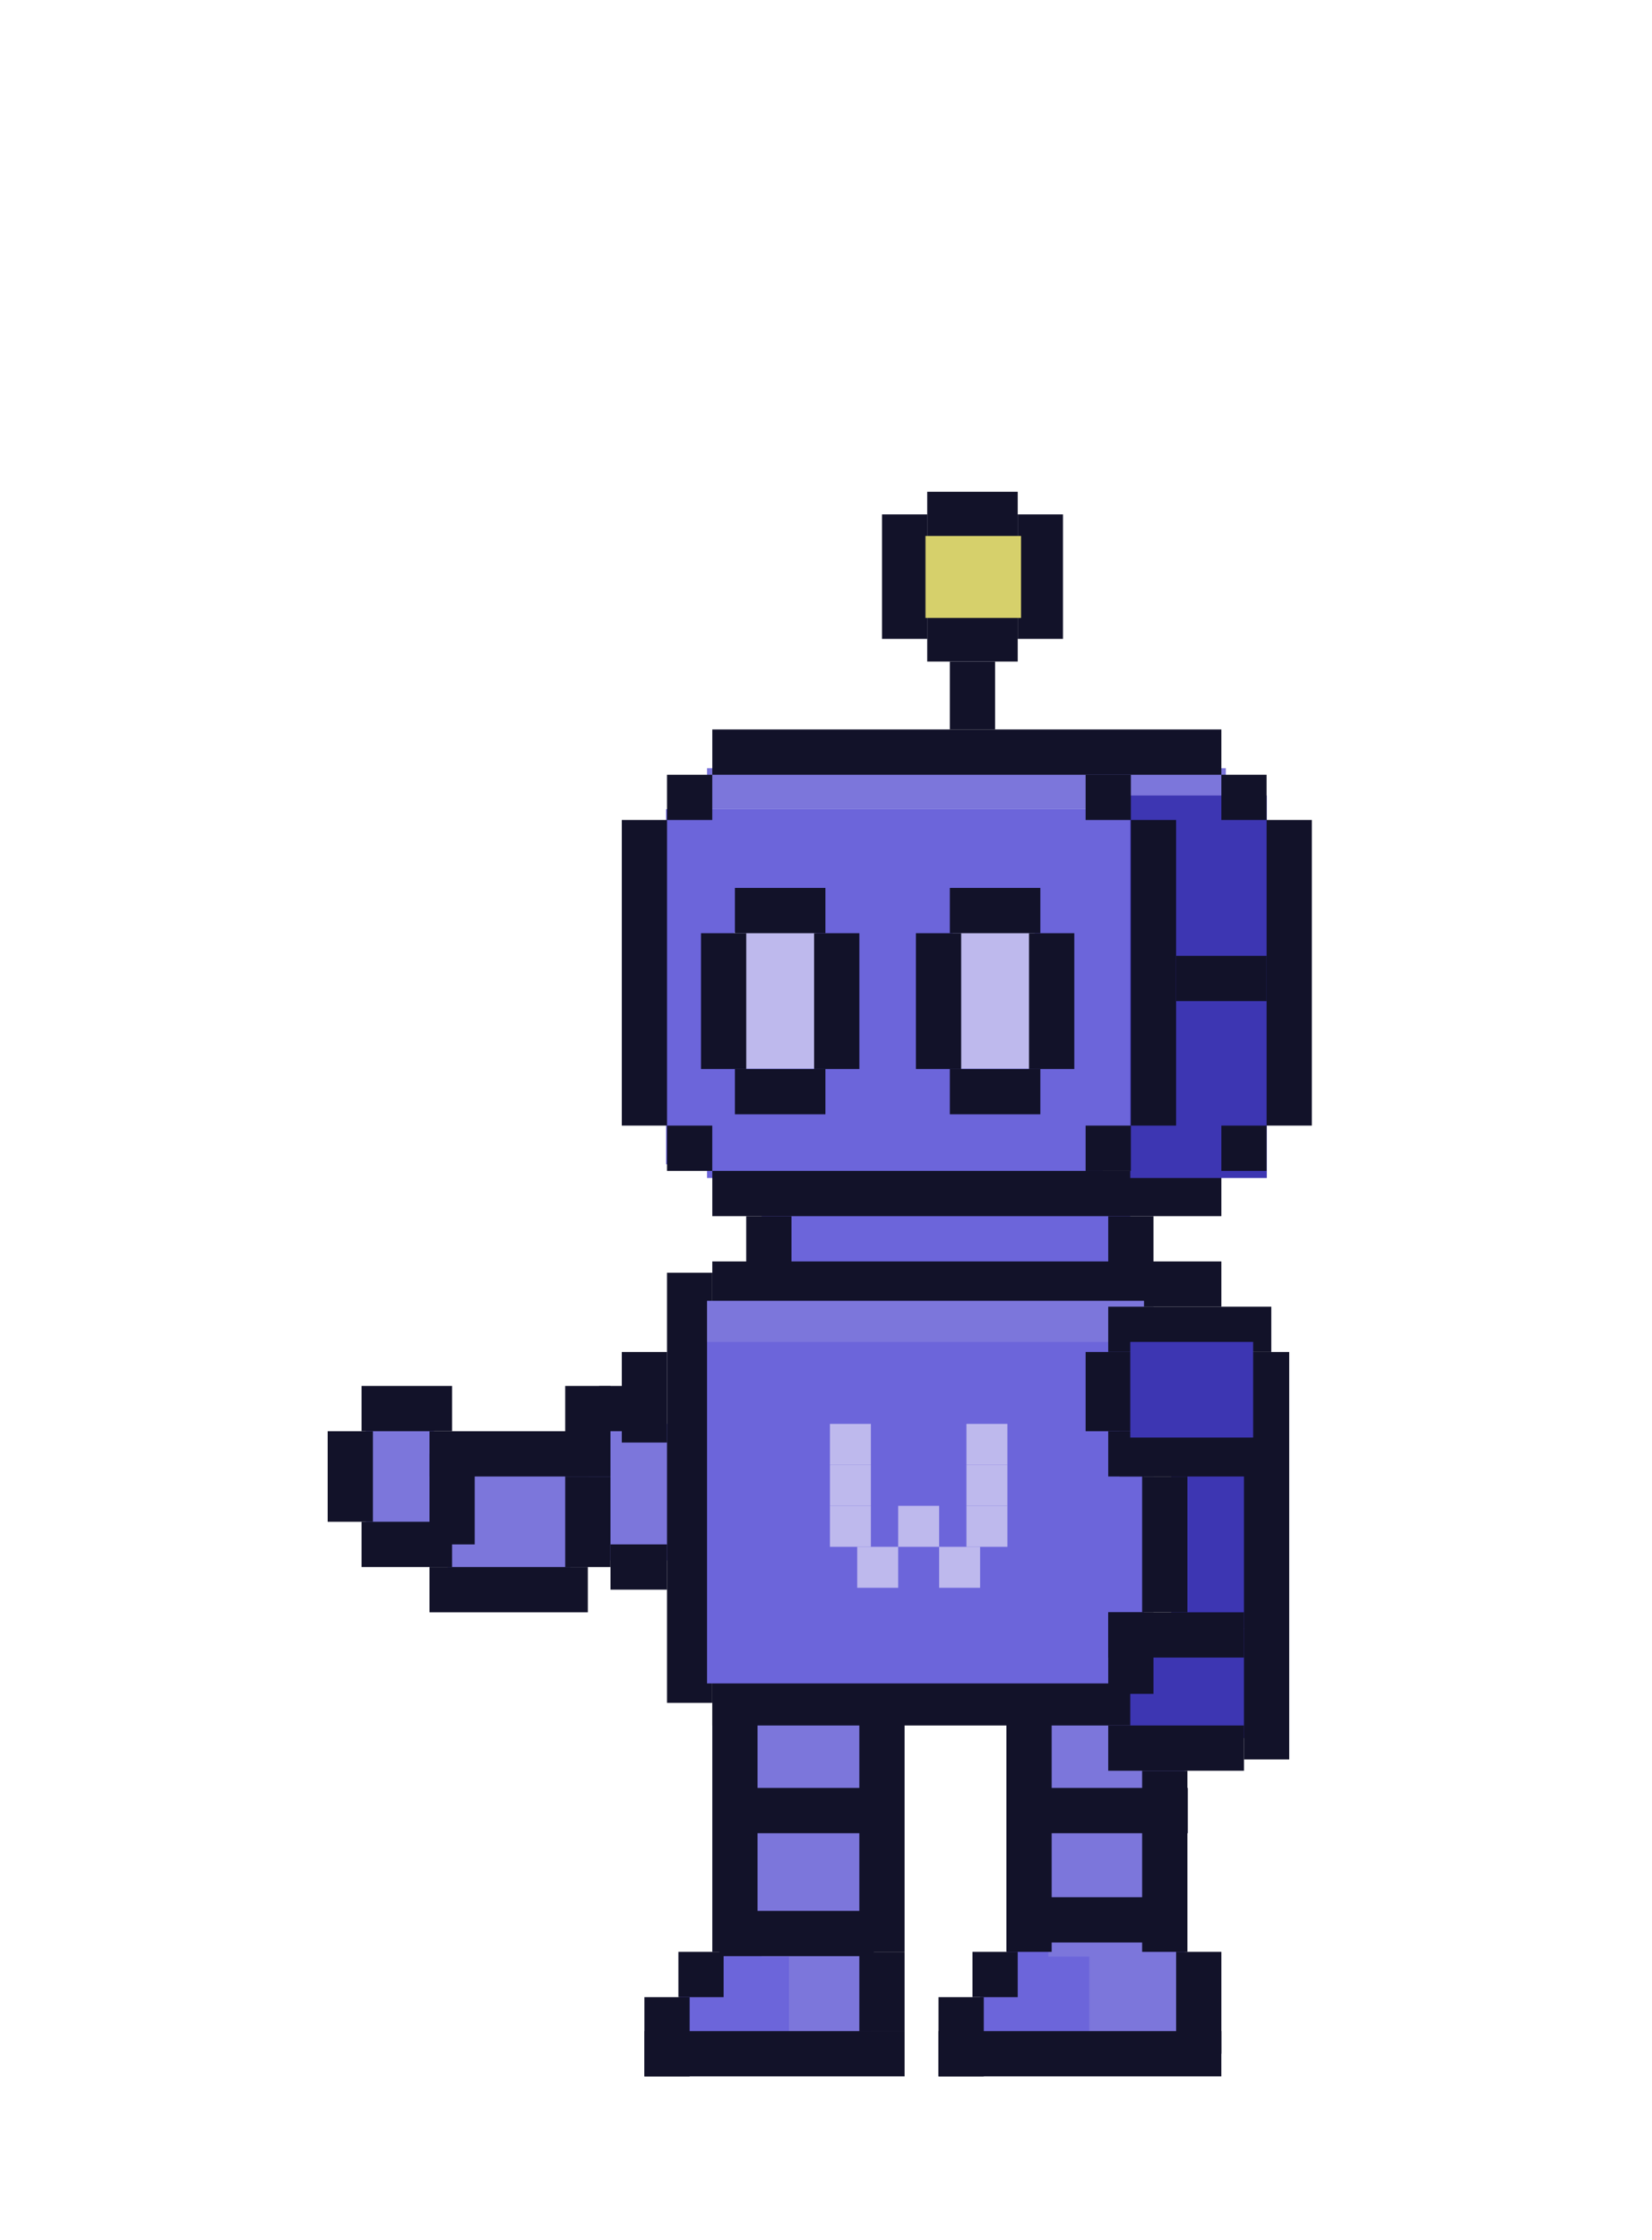 <svg xmlns="http://www.w3.org/2000/svg" viewBox="0 0 121 164" fill="none">
  <g filter="url(#filter0_ddd_704_20748)">
    <rect x="51.787" y="32.235" width="38" height="3" fill="#7C76DB"/>
    <rect x="53.787" y="97.235" width="10" height="28" fill="#7C76DB"/>
    <rect x="55.787" y="63.235" width="27" height="6" fill="#6C65DA"/>
    <rect x="48.787" y="35.235" width="35" height="26" fill="#6C65DA"/>
    <rect x="74.787" y="101.235" width="12" height="24" fill="#7C76DB"/>
    <rect x="26.787" y="80.235" width="5" height="8" fill="#7C76DB"/>
    <rect x="32.787" y="83.235" width="9" height="8" fill="#7C76DB"/>
    <rect x="41.787" y="80.235" width="9" height="10" fill="#7C76DB"/>
    <rect x="49.787" y="119.235" width="8" height="7" fill="#6C65DA"/>
    <rect x="52.787" y="118.235" width="3" height="2" fill="#6C65DA"/>
    <rect x="71.787" y="119.235" width="8" height="7" fill="#6C65DA"/>
    <rect x="73.787" y="118.235" width="3" height="2" fill="#6C65DA"/>
    <rect x="52.172" y="29.4" width="37.286" height="3.314" fill="#121229"/>
    <rect x="52.172" y="99" width="31.486" height="3.314" fill="#121229"/>
    <rect x="51.787" y="60.235" width="29" height="2" fill="#6C65DA"/>
    <rect x="52.172" y="61.714" width="37.286" height="3.314" fill="#121229"/>
    <rect x="53.787" y="44.235" width="6" height="10" fill="#BEB9ED"/>
    <rect x="69.787" y="44.235" width="6" height="10" fill="#BEB9ED"/>
    <rect x="52.172" y="68.343" width="37.286" height="3.314" fill="#121229"/>
    <rect x="48.855" y="32.715" width="3.314" height="3.314" fill="#121229"/>
    <rect x="48.855" y="58.4" width="3.314" height="3.314" fill="#121229"/>
    <rect x="45.543" y="36.028" width="3.314" height="22.371" fill="#121229"/>
    <rect x="54.656" y="65.028" width="3.314" height="6.629" fill="#121229"/>
    <rect x="48.855" y="69.172" width="3.314" height="31.486" fill="#121229"/>
    <rect x="51.344" y="44.315" width="3.314" height="9.943" fill="#121229"/>
    <rect x="59.629" y="44.315" width="3.314" height="9.943" fill="#121229"/>
    <rect x="53.828" y="41" width="6.629" height="3.314" fill="#121229"/>
    <rect x="53.828" y="54.258" width="6.629" height="3.314" fill="#121229"/>
    <rect x="69.57" y="41" width="6.629" height="3.314" fill="#121229"/>
    <rect x="69.57" y="54.258" width="6.629" height="3.314" fill="#121229"/>
    <rect x="64.602" y="13.657" width="3.314" height="9.114" fill="#121229"/>
    <rect x="69.57" y="24.429" width="3.314" height="4.971" fill="#121229"/>
    <rect x="67.914" y="12" width="6.629" height="3.314" fill="#121229"/>
    <rect x="74.543" y="13.657" width="3.314" height="9.114" fill="#121229"/>
    <rect x="67.914" y="21.114" width="6.629" height="3.314" fill="#121229"/>
    <rect x="31.457" y="80.772" width="11.6" height="3.314" fill="#121229"/>
    <rect x="31.457" y="90.714" width="11.6" height="3.314" fill="#121229"/>
    <rect x="44.715" y="89.057" width="4.143" height="3.314" fill="#121229"/>
    <rect x="43.887" y="77.457" width="4.143" height="3.314" fill="#121229"/>
    <rect x="26.484" y="77.457" width="6.629" height="3.314" fill="#121229"/>
    <rect x="26.484" y="87.4" width="6.629" height="3.314" fill="#121229"/>
    <rect x="24" y="80.772" width="3.314" height="6.629" fill="#121229"/>
    <rect x="82.787" y="34.235" width="10" height="28" fill="#3D36B2"/>
    <rect x="31.457" y="82.429" width="3.314" height="6.629" fill="#121229"/>
    <rect x="41.398" y="84.086" width="3.314" height="6.629" fill="#121229"/>
    <rect x="45.543" y="74.972" width="3.314" height="6.629" fill="#121229"/>
    <rect x="41.398" y="77.457" width="3.314" height="6.629" fill="#121229"/>
    <rect x="52.172" y="100.657" width="3.314" height="18.229" fill="#121229"/>
    <rect x="62.941" y="100.657" width="3.314" height="18.229" fill="#121229"/>
    <rect x="73.715" y="100.657" width="3.314" height="18.229" fill="#121229"/>
    <rect x="68.742" y="122.2" width="3.314" height="5.8" fill="#121229"/>
    <rect x="71.228" y="118.886" width="3.314" height="3.314" fill="#121229"/>
    <rect x="47.199" y="122.2" width="3.314" height="5.8" fill="#121229"/>
    <rect x="49.688" y="118.886" width="3.314" height="3.314" fill="#121229"/>
    <rect x="52.688" y="115.886" width="11.314" height="3.314" fill="#121229"/>
    <rect x="74.688" y="114.886" width="11.314" height="3.314" fill="#121229"/>
    <rect x="75.688" y="106.886" width="11.314" height="3.314" fill="#121229"/>
    <rect x="53.688" y="106.886" width="11.314" height="3.314" fill="#121229"/>
    <rect x="62.941" y="118.886" width="3.314" height="5.8" fill="#121229"/>
    <rect x="86.144" y="118.886" width="3.314" height="7.457" fill="#121229"/>
    <rect x="83.656" y="105.629" width="3.314" height="13.257" fill="#121229"/>
    <rect x="81.172" y="65.028" width="3.314" height="6.629" fill="#121229"/>
    <rect x="67.086" y="44.315" width="3.314" height="9.943" fill="#121229"/>
    <rect x="75.371" y="44.315" width="3.314" height="9.943" fill="#121229"/>
    <rect x="79.516" y="32.715" width="3.314" height="3.314" fill="#121229"/>
    <rect x="89.457" y="32.714" width="3.314" height="3.314" fill="#121229"/>
    <rect x="79.516" y="58.4" width="3.314" height="3.314" fill="#121229"/>
    <rect x="82.828" y="36.028" width="3.314" height="22.371" fill="#121229"/>
    <rect x="92.772" y="36.028" width="3.314" height="22.371" fill="#121229"/>
    <rect x="51.787" y="71.235" width="32" height="28" fill="#6C65DA"/>
    <rect x="51.787" y="71.235" width="32" height="3" fill="#7C76DB"/>
    <rect x="89.457" y="58.4" width="3.314" height="3.314" fill="#121229"/>
    <rect x="85.787" y="83.235" width="6" height="12" fill="#3D36B2"/>
    <rect x="82.787" y="95.235" width="9" height="8" fill="#3D36B2"/>
    <rect x="86.144" y="45.972" width="6.629" height="3.314" fill="#121229"/>
    <rect x="79.516" y="74.972" width="3.314" height="5.8" fill="#121229"/>
    <rect x="91.113" y="74.972" width="3.314" height="29.829" fill="#121229"/>
    <rect x="81.172" y="71.657" width="11.943" height="3.314" fill="#121229"/>
    <rect x="81.172" y="102.314" width="9.943" height="3.314" fill="#121229"/>
    <rect x="81.172" y="94.028" width="9.943" height="3.314" fill="#121229"/>
    <rect x="82" y="80.772" width="9.943" height="3.314" fill="#121229"/>
    <rect x="81.172" y="80.772" width="3.314" height="3.314" fill="#121229"/>
    <rect x="81.172" y="94.028" width="3.314" height="5.971" fill="#121229"/>
    <rect x="83.656" y="84.086" width="3.314" height="9.943" fill="#121229"/>
    <rect x="47.199" y="124.686" width="19.057" height="3.314" fill="#121229"/>
    <rect x="68.742" y="124.686" width="20.714" height="3.314" fill="#121229"/>
    <rect x="82.787" y="74.235" width="9" height="7" fill="#3D36B2"/>
    <rect x="67.787" y="15.235" width="7" height="6" fill="#D6D06B"/>
    <rect x="60.787" y="80.235" width="3" height="3" fill="#BEB9ED"/>
    <rect x="60.787" y="83.235" width="3" height="3" fill="#BEB9ED"/>
    <rect x="60.787" y="86.235" width="3" height="3" fill="#BEB9ED"/>
    <rect x="62.787" y="89.235" width="3" height="3" fill="#BEB9ED"/>
    <rect x="65.787" y="86.235" width="3" height="3" fill="#BEB9ED"/>
    <rect x="68.787" y="89.235" width="3" height="3" fill="#BEB9ED"/>
    <rect x="70.787" y="86.235" width="3" height="3" fill="#BEB9ED"/>
    <rect x="70.787" y="83.235" width="3" height="3" fill="#BEB9ED"/>
    <rect x="70.787" y="80.235" width="3" height="3" fill="#BEB9ED"/>
  </g>
  <defs>
    <filter id="filter0_ddd_704_20748" x="0" y="0" width="120.086" height="164" filterUnits="userSpaceOnUse" color-interpolation-filters="sRGB">
      <feFlood flood-opacity="0" result="BackgroundImageFix"/>
      <feColorMatrix in="SourceAlpha" type="matrix" values="0 0 0 0 0 0 0 0 0 0 0 0 0 0 0 0 0 0 127 0" result="hardAlpha"/>
      <feOffset dy="4"/>
      <feGaussianBlur stdDeviation="6"/>
      <feComposite in2="hardAlpha" operator="out"/>
      <feColorMatrix type="matrix" values="0 0 0 0 0.482 0 0 0 0 0.482 0 0 0 0 0.486 0 0 0 0.08 0"/>
      <feBlend mode="normal" in2="BackgroundImageFix" result="effect1_dropShadow_704_20748"/>
      <feColorMatrix in="SourceAlpha" type="matrix" values="0 0 0 0 0 0 0 0 0 0 0 0 0 0 0 0 0 0 127 0" result="hardAlpha"/>
      <feOffset dy="8"/>
      <feGaussianBlur stdDeviation="8"/>
      <feComposite in2="hardAlpha" operator="out"/>
      <feColorMatrix type="matrix" values="0 0 0 0 0.482 0 0 0 0 0.482 0 0 0 0 0.486 0 0 0 0.06 0"/>
      <feBlend mode="normal" in2="effect1_dropShadow_704_20748" result="effect2_dropShadow_704_20748"/>
      <feColorMatrix in="SourceAlpha" type="matrix" values="0 0 0 0 0 0 0 0 0 0 0 0 0 0 0 0 0 0 127 0" result="hardAlpha"/>
      <feOffset dy="12"/>
      <feGaussianBlur stdDeviation="12"/>
      <feComposite in2="hardAlpha" operator="out"/>
      <feColorMatrix type="matrix" values="0 0 0 0 0.482 0 0 0 0 0.482 0 0 0 0 0.486 0 0 0 0.04 0"/>
      <feBlend mode="normal" in2="effect2_dropShadow_704_20748" result="effect3_dropShadow_704_20748"/>
      <feBlend mode="normal" in="SourceGraphic" in2="effect3_dropShadow_704_20748" result="shape"/>
    </filter>
  </defs>
</svg>